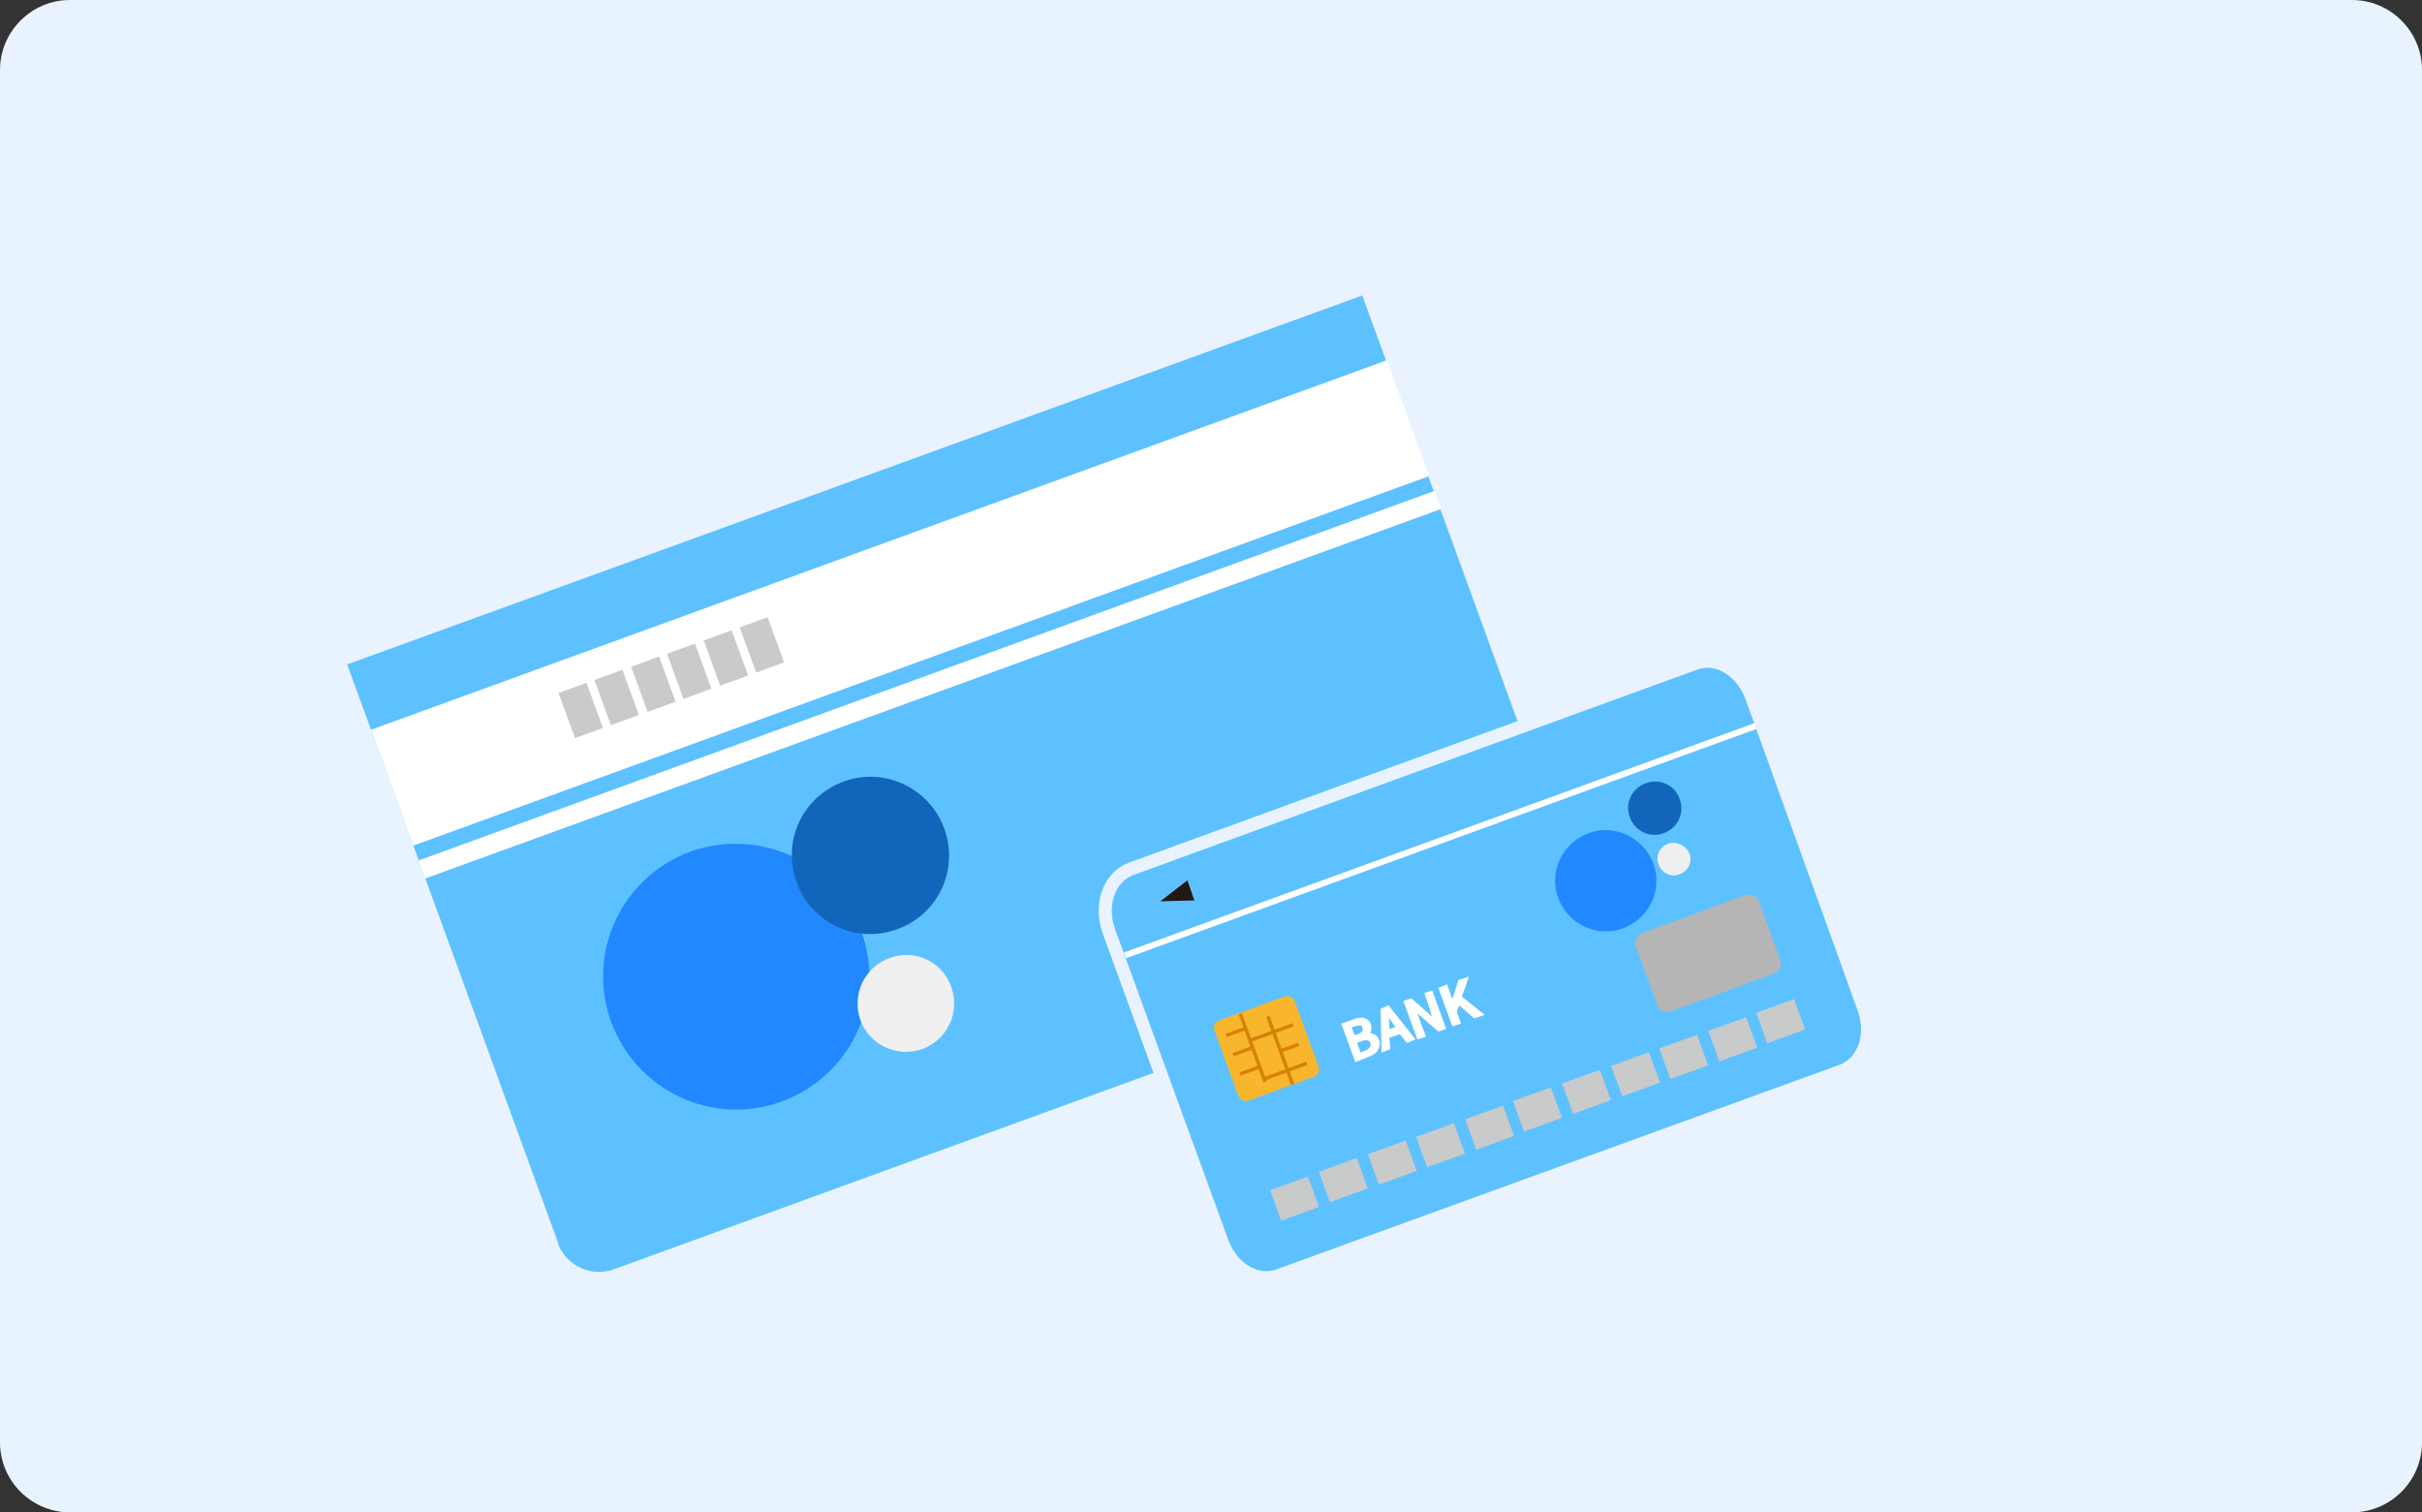 <?xml version="1.0" encoding="utf-8"?>
<!-- Generator: Adobe Illustrator 26.0.1, SVG Export Plug-In . SVG Version: 6.00 Build 0)  -->
<svg version="1.1" id="レイヤー_1" xmlns="http://www.w3.org/2000/svg" xmlns:xlink="http://www.w3.org/1999/xlink" x="0px"
	 y="0px" viewBox="0 0 277 173" style="enable-background:new 0 0 277 173;" xml:space="preserve">
<rect x="0" y="0" width="277" height="173" fill="#333333" stroke="none"/>
<style type="text/css">
	.st0{fill:#E9F3FF;}
	.st1{fill:#5EC1FF;}
	.st2{fill:#FFFFFF;}
	.st3{fill:#2288FF;}
	.st4{fill:#1166BB;}
	.st5{fill:#EFEFEF;}
	.st6{fill:#C9CACA;}
	.st7{fill:none;stroke:#E9F3FF;stroke-width:3;stroke-miterlimit:10;}
	.st8{fill:#F8B62D;}
	.st9{fill:#D68209;}
	.st10{fill:#231815;}
	.st11{fill:#B5B5B6;}
</style>
<g>
	<path class="st0" d="M277,165c0,4.4-3.6,8-8,8H8c-4.4,0-8-3.6-8-8V8c0-4.4,3.6-8,8-8h261c4.4,0,8,3.6,8,8V165z"/>
</g>
<g>
	<path class="st1" d="M39.7,76L50,104.2l13.8,37.9l0.1,0.4l0,0c1.1,2.4,3.8,3.6,6.3,2.7l106.6-38.8c2.5-0.9,3.9-3.6,3.2-6.1l0,0
		l-0.1-0.4l-13.8-37.9l-10.3-28.2L39.7,76z"/>
	
		<rect x="41.1" y="61.9" transform="matrix(0.94 -0.342 0.342 0.94 -17.367 39.348)" class="st2" width="123.6" height="14.1"/>
	
		<rect x="44.5" y="77.2" transform="matrix(0.94 -0.342 0.342 0.94 -20.368 41.081)" class="st2" width="123.6" height="2.2"/>
	<g>
		<path class="st2" d="M152.5,105c-0.2-0.1-0.5-0.2-0.7-0.2c0.1-0.2,0.2-0.3,0.2-0.5c0.1-0.4,0.1-0.8-0.1-1.2
			c-0.3-0.9-1.2-1.8-3.5-1L146,103l2.7,7.5l2.6-0.9c0.9-0.3,1.5-0.8,1.9-1.3c0.4-0.6,0.5-1.3,0.2-2.1
			C153.2,105.6,152.9,105.3,152.5,105z M149.4,105l-0.6,0.2l-0.5-1.5l0.7-0.2c0.5-0.2,0.9-0.2,1-0.2c0.1,0,0.3,0.1,0.4,0.4
			C150.4,104.1,150.6,104.6,149.4,105z M149.2,106.7l0.8-0.3c1.4-0.5,1.6,0.1,1.7,0.3c0.2,0.4,0.2,1-1.1,1.5l-0.8,0.3L149.2,106.7z"
			/>
		<path class="st2" d="M153.7,100.2l0.2,8.4l1.7-0.6l-0.1-2.2l2-0.7l1.3,1.8l1.8-0.6l-5.2-6.6L153.7,100.2z M156.6,103.8l-1.1,0.4
			l0-0.6c0-0.4-0.1-0.9-0.1-1.5c0.5,0.7,0.8,1.1,0.9,1.2L156.6,103.8z"/>
		<path class="st2" d="M163.4,100.6c0.1,0.2,0.2,0.5,0.4,1l-0.2-0.2l-3.9-3.4l-1.6,0.6l2.7,7.5l1.6-0.6l-1.3-3.5
			c-0.1-0.2-0.2-0.5-0.4-0.9l0.2,0.2l3.9,3.4l1.6-0.6l-2.7-7.5l-1.6,0.6L163.4,100.6z"/>
		<polygon class="st2" points="169.6,97.8 170.9,93.9 168.9,94.6 167.7,98.2 166.7,95.5 165,96.1 167.7,103.6 169.4,103 
			168.6,100.7 169,99.5 172,102 173.9,101.3 		"/>
	</g>
	<path class="st3" d="M98.5,106.5c2.9,7.9-1.2,16.6-9.1,19.5c-7.9,2.9-16.6-1.2-19.5-9.1c-2.9-7.9,1.2-16.6,9.1-19.5
		C86.9,94.6,95.7,98.7,98.5,106.5z"/>
	<path class="st4" d="M108,94.8c1.7,4.7-0.7,9.8-5.4,11.5c-4.7,1.7-9.8-0.7-11.5-5.4c-1.7-4.7,0.7-9.8,5.4-11.5
		C101.1,87.7,106.3,90.1,108,94.8z"/>
	<path class="st5" d="M108.8,112.9c1,2.9-0.4,6-3.3,7.1c-2.9,1-6-0.4-7.1-3.3c-1-2.9,0.4-6,3.3-7.1
		C104.6,108.5,107.8,110,108.8,112.9z"/>
	<rect x="64.7" y="78.5" transform="matrix(0.94 -0.342 0.342 0.94 -23.785 27.605)" class="st6" width="3.4" height="5.5"/>
	<rect x="68.8" y="77" transform="matrix(0.94 -0.342 0.342 0.94 -23.02 28.931)" class="st6" width="3.4" height="5.5"/>
	<rect x="73" y="75.5" transform="matrix(0.94 -0.342 0.342 0.94 -22.257 30.26)" class="st6" width="3.4" height="5.5"/>
	<rect x="77.1" y="74" transform="matrix(0.94 -0.342 0.342 0.94 -21.494 31.59)" class="st6" width="3.4" height="5.5"/>
	
		<rect x="81.3" y="72.5" transform="matrix(0.94 -0.342 0.342 0.94 -20.73 32.921)" class="st6" width="3.4" height="5.5"/>
	<rect x="85.4" y="71" transform="matrix(0.94 -0.342 0.342 0.94 -19.96 34.233)" class="st6" width="3.4" height="5.5"/>
</g>
<g>
	<g>
		<path class="st7" d="M212.5,115.7c0.9,2.6,0,5.3-2.1,6.1L146,145.2c-2.1,0.8-4.5-0.7-5.5-3.3l-13-35.7c-0.9-2.6,0-5.3,2.1-6.1
			l64.5-23.5c2.1-0.8,4.5,0.7,5.5,3.3L212.5,115.7z"/>
		<path class="st1" d="M212.5,115.7c0.9,2.6,0,5.3-2.1,6.1L146,145.2c-2.1,0.8-4.5-0.7-5.5-3.3l-13-35.7c-0.9-2.6,0-5.3,2.1-6.1
			l64.5-23.5c2.1-0.8,4.5,0.7,5.5,3.3L212.5,115.7z"/>
	</g>
	<g>
		<path class="st8" d="M150.8,122c0.2,0.5-0.1,1-0.6,1.2l-7.4,2.7c-0.5,0.2-1-0.1-1.2-0.6l-2.7-7.4c-0.2-0.5,0.1-1,0.6-1.2l7.4-2.7
			c0.5-0.2,1,0.1,1.2,0.6L150.8,122z"/>
		
			<rect x="143" y="115.7" transform="matrix(0.94 -0.342 0.342 0.94 -32.331 56.166)" class="st9" width="0.4" height="8.3"/>
		
			<rect x="140.1" y="117.8" transform="matrix(0.94 -0.342 0.342 0.94 -31.834 55.449)" class="st9" width="2.3" height="0.4"/>
		<rect x="140.9" y="120" transform="matrix(0.94 -0.342 0.342 0.94 -32.538 55.852)" class="st9" width="2.3" height="0.4"/>
		
			<rect x="141.7" y="122.2" transform="matrix(0.94 -0.342 0.342 0.94 -33.242 56.258)" class="st9" width="2.3" height="0.4"/>
		<rect x="146.2" y="116" transform="matrix(0.94 -0.342 0.342 0.94 -32.28 57.294)" class="st9" width="0.4" height="8.3"/>
		
			<rect x="146.3" y="119.6" transform="matrix(0.94 -0.342 0.342 0.94 -32.093 57.661)" class="st9" width="2.3" height="0.4"/>
		
			<rect x="142.8" y="117.9" transform="matrix(0.94 -0.342 0.342 0.94 -31.633 56.832)" class="st9" width="5.2" height="0.4"/>
		
			<rect x="144.4" y="122.3" transform="matrix(0.94 -0.342 0.342 0.94 -33.04 57.641)" class="st9" width="5.2" height="0.4"/>
	</g>
	<polygon class="st10" points="136.6,103 135.8,100.7 132.7,103.1 	"/>
	
		<rect x="145.7" y="135.2" transform="matrix(0.94 -0.342 0.342 0.94 -37.933 58.896)" class="st6" width="4.6" height="3.7"/>
	
		<rect x="151.3" y="133.1" transform="matrix(0.94 -0.342 0.342 0.94 -36.905 60.675)" class="st6" width="4.6" height="3.7"/>
	
		<rect x="156.9" y="131.1" transform="matrix(0.94 -0.342 0.342 0.94 -35.879 62.459)" class="st6" width="4.6" height="3.7"/>
	
		<rect x="162.4" y="129.1" transform="matrix(0.94 -0.342 0.342 0.94 -34.85 64.24)" class="st6" width="4.6" height="3.7"/>
	<rect x="168" y="127.1" transform="matrix(0.94 -0.342 0.342 0.94 -33.823 66.021)" class="st6" width="4.6" height="3.7"/>
	<rect x="173.5" y="125" transform="matrix(0.94 -0.342 0.342 0.94 -32.794 67.798)" class="st6" width="4.6" height="3.7"/>
	<rect x="179.1" y="123" transform="matrix(0.94 -0.342 0.342 0.94 -31.766 69.576)" class="st6" width="4.6" height="3.7"/>
	<rect x="184.7" y="121" transform="matrix(0.94 -0.342 0.342 0.94 -30.739 71.361)" class="st6" width="4.6" height="3.7"/>
	<rect x="190.2" y="119" transform="matrix(0.94 -0.342 0.342 0.94 -29.715 73.135)" class="st6" width="4.6" height="3.7"/>
	<rect x="195.8" y="117" transform="matrix(0.94 -0.342 0.342 0.94 -28.686 74.913)" class="st6" width="4.6" height="3.7"/>
	<rect x="201.3" y="114.9" transform="matrix(0.94 -0.342 0.342 0.94 -27.659 76.696)" class="st6" width="4.6" height="3.7"/>
	<path class="st3" d="M189.1,98.8c1.1,3-0.5,6.3-3.5,7.4c-3,1.1-6.3-0.5-7.4-3.5c-1.1-3,0.5-6.3,3.5-7.4
		C184.6,94.2,188,95.8,189.1,98.8z"/>
	<path class="st4" d="M192.1,91.4c0.6,1.6-0.2,3.3-1.8,3.9c-1.6,0.6-3.3-0.2-3.9-1.8c-0.6-1.6,0.2-3.3,1.8-3.9
		C189.8,89,191.6,89.8,192.1,91.4z"/>
	<path class="st5" d="M193.2,97.6c0.4,1-0.1,2-1.1,2.4c-1,0.4-2-0.1-2.4-1.1c-0.4-1,0.1-2,1.1-2.4C191.7,96.2,192.8,96.7,193.2,97.6
		z"/>
	<g>
		<path class="st2" d="M157.1,118.3c-0.1-0.1-0.3-0.1-0.4-0.1c0.1-0.1,0.1-0.2,0.1-0.3c0.1-0.2,0-0.5,0-0.7c-0.2-0.5-0.7-1.1-2-0.6
			l-1.4,0.5l1.6,4.4l1.5-0.6c0.5-0.2,0.9-0.4,1.1-0.8c0.2-0.4,0.3-0.8,0.1-1.2C157.6,118.6,157.4,118.4,157.1,118.3z M155.3,118.3
			l-0.4,0.1l-0.3-0.9l0.4-0.1c0.3-0.1,0.5-0.1,0.6-0.1c0.1,0,0.2,0.1,0.2,0.3C155.9,117.7,156,118,155.3,118.3z M155.2,119.3
			l0.5-0.2c0.8-0.3,1,0.1,1,0.2c0.1,0.3,0.1,0.6-0.6,0.9l-0.5,0.2L155.2,119.3z"/>
		<path class="st2" d="M157.9,115.4l0.1,5l1-0.4l-0.1-1.3l1.2-0.4l0.8,1l1-0.4l-3.1-3.9L157.9,115.4z M159.6,117.5l-0.7,0.2l0-0.4
			c0-0.3,0-0.6-0.1-0.9c0.3,0.4,0.5,0.6,0.5,0.7L159.6,117.5z"/>
		<path class="st2" d="M163.6,115.7c0,0.1,0.1,0.3,0.2,0.6l-0.1-0.1l-2.3-2l-0.9,0.3l1.6,4.4l1-0.3l-0.8-2.1c0-0.1-0.1-0.3-0.2-0.6
			l0.1,0.1l2.3,2l0.9-0.3l-1.6-4.4l-0.9,0.3L163.6,115.7z"/>
		<polygon class="st2" points="167.2,114 168,111.7 166.8,112.1 166.1,114.3 165.5,112.6 164.5,113 166.1,117.4 167.1,117.1 
			166.6,115.7 166.9,115 168.6,116.5 169.8,116.1 		"/>
	</g>
	
		<rect x="126.3" y="95.8" transform="matrix(0.94 -0.342 0.342 0.94 -22.944 62.099)" class="st2" width="76.7" height="0.7"/>
	<path class="st11" d="M203.6,109.8c0.2,0.7-0.1,1.4-0.8,1.6l-11.7,4.3c-0.7,0.2-1.4-0.1-1.6-0.8l-2.4-6.6c-0.2-0.7,0.1-1.4,0.8-1.6
		l11.7-4.3c0.7-0.2,1.4,0.1,1.6,0.8L203.6,109.8z"/>
</g>
</svg>
